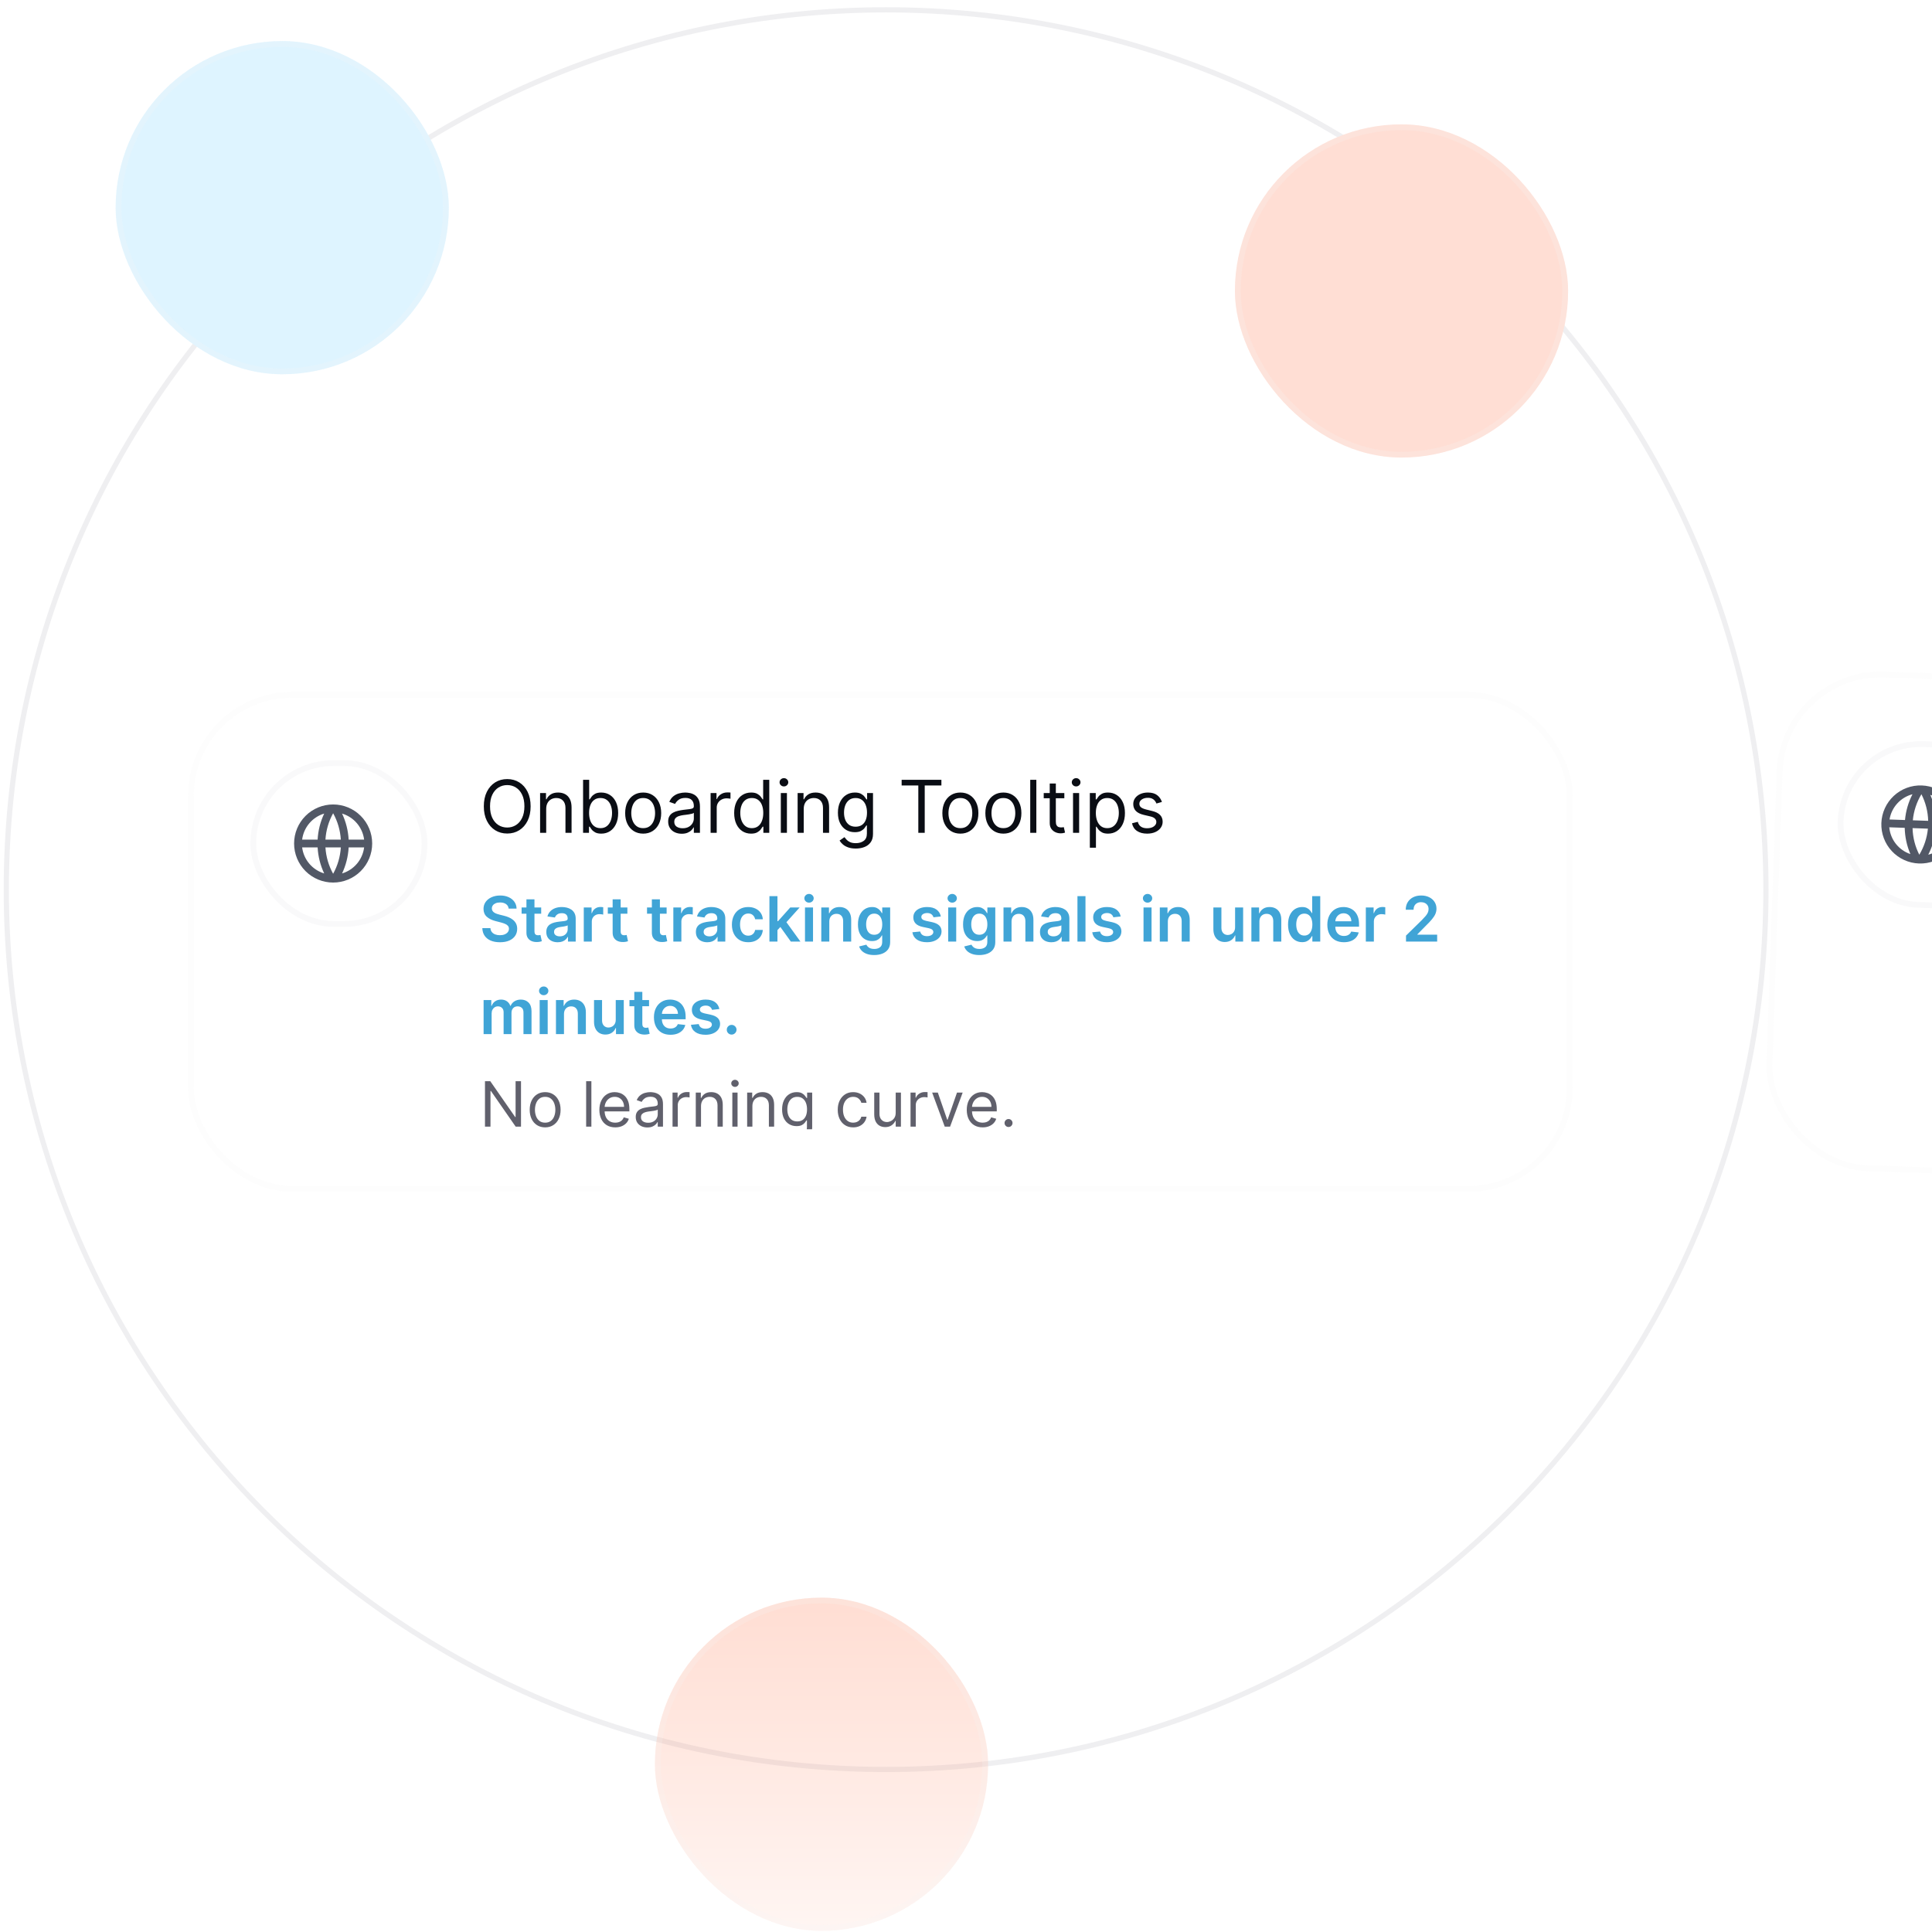 <svg width="334" height="334" viewBox="0 0 334 334" fill="none" xmlns="http://www.w3.org/2000/svg">
<g clip-path="url(#clip0_8123_1467)">
<g clip-path="url(#clip1_8123_1467)">
<path d="M1.09 153.8C1.09 69.798 69.188 1.7 153.19 1.7C237.192 1.7 305.29 69.798 305.29 153.8C305.29 237.802 237.192 305.9 153.19 305.9C69.188 305.9 1.09 237.802 1.09 153.8Z" stroke="#EFEFF1" stroke-width="0.9" stroke-miterlimit="10"/>
</g>
</g>
<g clip-path="url(#clip2_8123_1467)">
<rect x="213.491" y="21.5" width="57.6" height="57.6" rx="28.8" fill="#FFDED4"/>
<rect x="213.991" y="22" width="56.6" height="56.6" rx="28.3" stroke="#F5F5F5" stroke-opacity="0.2"/>
</g>
<g clip-path="url(#clip3_8123_1467)">
<rect x="113.219" y="276.2" width="57.6" height="57.6" rx="28.8" fill="url(#paint0_linear_8123_1467)" fill-opacity="0.2"/>
<rect x="113.719" y="276.7" width="56.6" height="56.6" rx="28.3" stroke="#F5F5F5" stroke-opacity="0.2"/>
</g>
<g clip-path="url(#clip4_8123_1467)">
<rect x="19.991" y="7.1" width="57.6" height="57.6" rx="28.8" fill="#DEF4FF"/>
<rect x="20.491" y="7.6" width="56.6" height="56.6" rx="28.3" stroke="#F5F5F5" stroke-opacity="0.2"/>
</g>
<g filter="url(#filter0_dddf_8123_1467)">
<rect x="307.78" y="106.45" width="239.396" height="86.402" rx="18" transform="rotate(2 307.78 106.45)" fill="white" shape-rendering="crispEdges"/>
<rect x="308.262" y="106.967" width="238.396" height="85.402" rx="17.5" transform="rotate(2 308.262 106.967)" stroke="#F5F5F5" stroke-opacity="0.2"/>
<g filter="url(#filter1_d_8123_1467)">
<rect x="318.2" y="117.62" width="30.599" height="28.798" rx="14.399" transform="rotate(2 318.2 117.62)" fill="white" shape-rendering="crispEdges"/>
<path d="M331.752 139.255C329.964 139.193 328.274 138.422 327.054 137.113C325.833 135.804 325.183 134.063 325.245 132.274C325.308 130.484 326.078 128.793 327.387 127.572C328.695 126.351 330.435 125.7 332.223 125.763C334.012 125.825 335.702 126.596 336.922 127.905C338.142 129.215 338.793 130.955 338.73 132.745C338.668 134.534 337.898 136.225 336.589 137.446C335.28 138.667 333.541 139.318 331.752 139.255ZM330.264 137.627C329.648 136.192 329.315 134.652 329.285 133.09L326.613 132.997C326.708 134.04 327.103 135.032 327.751 135.854C328.399 136.676 329.272 137.292 330.264 137.627ZM330.637 133.137C330.681 134.787 331.097 136.348 331.805 137.739C332.631 136.366 333.139 134.825 333.292 133.23L330.637 133.137ZM337.316 133.371L334.643 133.277C334.505 134.833 334.066 136.347 333.351 137.735C334.363 137.47 335.277 136.916 335.981 136.142C336.685 135.367 337.149 134.404 337.316 133.371ZM326.66 131.648L329.332 131.741C329.471 130.185 329.91 128.671 330.625 127.283C329.613 127.548 328.699 128.102 327.995 128.877C327.291 129.651 326.827 130.614 326.66 131.648ZM330.684 131.788L333.339 131.881C333.298 130.279 332.898 128.707 332.171 127.279C331.345 128.652 330.837 130.193 330.684 131.788ZM333.712 127.391C334.328 128.826 334.66 130.367 334.69 131.928L337.363 132.021C337.268 130.979 336.873 129.986 336.224 129.164C335.576 128.342 334.704 127.726 333.712 127.391Z" fill="#525866"/>
<rect x="318.682" y="118.137" width="29.599" height="27.798" rx="13.899" transform="rotate(2 318.682 118.137)" stroke="#E2E4E9" stroke-opacity="0.2"/>
</g>
</g>
<g filter="url(#filter2_ddd_8123_1467)">
<rect x="32.491" y="110.6" width="239.4" height="86.4" rx="18" fill="white" shape-rendering="crispEdges"/>
<g clip-path="url(#clip5_8123_1467)">
<path d="M91.732 130.368C91.732 131.335 91.558 132.17 91.209 132.874C90.86 133.578 90.381 134.121 89.772 134.503C89.164 134.884 88.469 135.075 87.687 135.075C86.906 135.075 86.211 134.884 85.602 134.503C84.994 134.121 84.515 133.578 84.166 132.874C83.817 132.17 83.642 131.335 83.642 130.368C83.642 129.402 83.817 128.566 84.166 127.862C84.515 127.158 84.994 126.616 85.602 126.234C86.211 125.852 86.906 125.661 87.687 125.661C88.469 125.661 89.164 125.852 89.772 126.234C90.381 126.616 90.86 127.158 91.209 127.862C91.558 128.566 91.732 129.402 91.732 130.368ZM90.658 130.368C90.658 129.575 90.525 128.905 90.26 128.359C89.998 127.813 89.641 127.4 89.191 127.12C88.743 126.839 88.242 126.699 87.687 126.699C87.132 126.699 86.63 126.839 86.179 127.12C85.732 127.4 85.375 127.813 85.11 128.359C84.847 128.905 84.716 129.575 84.716 130.368C84.716 131.162 84.847 131.831 85.11 132.377C85.375 132.923 85.732 133.336 86.179 133.617C86.63 133.897 87.132 134.037 87.687 134.037C88.242 134.037 88.743 133.897 89.191 133.617C89.641 133.336 89.998 132.923 90.26 132.377C90.525 131.831 90.658 131.162 90.658 130.368ZM94.427 130.816V134.95H93.371V128.077H94.391V129.151H94.48C94.641 128.802 94.886 128.522 95.214 128.31C95.542 128.095 95.966 127.988 96.485 127.988C96.95 127.988 97.358 128.083 97.707 128.274C98.055 128.462 98.327 128.748 98.521 129.133C98.715 129.515 98.812 129.998 98.812 130.583V134.95H97.756V130.654C97.756 130.115 97.615 129.694 97.335 129.393C97.055 129.088 96.67 128.936 96.181 128.936C95.844 128.936 95.542 129.009 95.277 129.156C95.014 129.302 94.807 129.515 94.655 129.795C94.503 130.076 94.427 130.416 94.427 130.816ZM100.8 134.95V125.786H101.856V129.169H101.946C102.023 129.05 102.131 128.898 102.268 128.713C102.408 128.525 102.608 128.358 102.868 128.211C103.13 128.062 103.485 127.988 103.933 127.988C104.511 127.988 105.021 128.132 105.463 128.422C105.904 128.711 106.249 129.121 106.496 129.652C106.744 130.183 106.868 130.81 106.868 131.531C106.868 132.259 106.744 132.89 106.496 133.424C106.249 133.955 105.906 134.367 105.467 134.659C105.029 134.948 104.523 135.093 103.95 135.093C103.509 135.093 103.155 135.02 102.89 134.874C102.625 134.725 102.42 134.556 102.277 134.368C102.134 134.177 102.023 134.019 101.946 133.894H101.821V134.95H100.8ZM101.839 131.514C101.839 132.033 101.915 132.491 102.067 132.887C102.219 133.281 102.441 133.59 102.733 133.813C103.026 134.034 103.384 134.145 103.807 134.145C104.249 134.145 104.617 134.028 104.912 133.796C105.211 133.56 105.434 133.244 105.584 132.847C105.736 132.447 105.812 132.003 105.812 131.514C105.812 131.03 105.737 130.595 105.588 130.207C105.442 129.816 105.22 129.508 104.921 129.281C104.626 129.051 104.255 128.936 103.807 128.936C103.378 128.936 103.017 129.045 102.724 129.263C102.432 129.478 102.211 129.779 102.062 130.167C101.913 130.552 101.839 131.001 101.839 131.514ZM111.191 135.093C110.571 135.093 110.026 134.945 109.558 134.65C109.093 134.355 108.729 133.942 108.466 133.411C108.207 132.88 108.077 132.259 108.077 131.549C108.077 130.833 108.207 130.209 108.466 129.675C108.729 129.141 109.093 128.726 109.558 128.431C110.026 128.135 110.571 127.988 111.191 127.988C111.812 127.988 112.354 128.135 112.82 128.431C113.288 128.726 113.652 129.141 113.912 129.675C114.174 130.209 114.305 130.833 114.305 131.549C114.305 132.259 114.174 132.88 113.912 133.411C113.652 133.942 113.288 134.355 112.82 134.65C112.354 134.945 111.812 135.093 111.191 135.093ZM111.191 134.145C111.662 134.145 112.05 134.024 112.354 133.782C112.659 133.541 112.884 133.223 113.03 132.829C113.176 132.435 113.249 132.009 113.249 131.549C113.249 131.09 113.176 130.662 113.03 130.265C112.884 129.868 112.659 129.548 112.354 129.303C112.05 129.059 111.662 128.936 111.191 128.936C110.72 128.936 110.332 129.059 110.028 129.303C109.723 129.548 109.498 129.868 109.352 130.265C109.206 130.662 109.133 131.09 109.133 131.549C109.133 132.009 109.206 132.435 109.352 132.829C109.498 133.223 109.723 133.541 110.028 133.782C110.332 134.024 110.72 134.145 111.191 134.145ZM117.856 135.111C117.42 135.111 117.025 135.029 116.67 134.865C116.315 134.698 116.033 134.458 115.824 134.145C115.615 133.828 115.511 133.447 115.511 132.999C115.511 132.605 115.589 132.286 115.744 132.042C115.899 131.794 116.106 131.6 116.366 131.46C116.625 131.32 116.912 131.215 117.225 131.147C117.541 131.075 117.859 131.018 118.178 130.977C118.595 130.923 118.934 130.883 119.194 130.856C119.456 130.826 119.647 130.777 119.766 130.708C119.889 130.64 119.95 130.52 119.95 130.35V130.314C119.95 129.873 119.829 129.53 119.587 129.285C119.349 129.041 118.986 128.918 118.5 128.918C117.996 128.918 117.601 129.029 117.314 129.25C117.028 129.47 116.827 129.706 116.71 129.956L115.708 129.599C115.887 129.181 116.126 128.856 116.424 128.623C116.725 128.387 117.053 128.223 117.408 128.131C117.766 128.035 118.118 127.988 118.464 127.988C118.685 127.988 118.938 128.015 119.225 128.068C119.514 128.119 119.793 128.225 120.062 128.386C120.333 128.547 120.558 128.79 120.737 129.115C120.916 129.44 121.006 129.876 121.006 130.422V134.95H119.95V134.019H119.896C119.824 134.168 119.705 134.328 119.538 134.498C119.371 134.668 119.149 134.813 118.871 134.932C118.594 135.051 118.255 135.111 117.856 135.111ZM118.017 134.162C118.434 134.162 118.786 134.08 119.073 133.916C119.362 133.752 119.58 133.541 119.726 133.281C119.875 133.021 119.95 132.749 119.95 132.462V131.496C119.905 131.549 119.807 131.599 119.654 131.643C119.505 131.685 119.332 131.722 119.135 131.755C118.941 131.785 118.752 131.812 118.567 131.836C118.385 131.857 118.237 131.875 118.124 131.889C117.85 131.925 117.593 131.983 117.355 132.064C117.119 132.141 116.928 132.259 116.782 132.417C116.639 132.573 116.567 132.784 116.567 133.053C116.567 133.42 116.703 133.697 116.974 133.885C117.249 134.07 117.596 134.162 118.017 134.162ZM122.849 134.95V128.077H123.869V129.115H123.941C124.066 128.775 124.293 128.499 124.621 128.288C124.949 128.076 125.319 127.97 125.731 127.97C125.808 127.97 125.905 127.971 126.021 127.974C126.138 127.977 126.226 127.982 126.285 127.988V129.062C126.25 129.053 126.168 129.039 126.039 129.021C125.914 129 125.781 128.99 125.641 128.99C125.307 128.99 125.009 129.06 124.746 129.2C124.487 129.338 124.281 129.528 124.129 129.773C123.98 130.015 123.905 130.291 123.905 130.601V134.95H122.849ZM129.839 135.093C129.266 135.093 128.761 134.948 128.322 134.659C127.884 134.367 127.541 133.955 127.293 133.424C127.046 132.89 126.922 132.259 126.922 131.531C126.922 130.81 127.046 130.183 127.293 129.652C127.541 129.121 127.885 128.711 128.327 128.422C128.768 128.132 129.278 127.988 129.857 127.988C130.304 127.988 130.658 128.062 130.917 128.211C131.18 128.358 131.38 128.525 131.517 128.713C131.657 128.898 131.766 129.05 131.844 129.169H131.933V125.786H132.989V134.95H131.969V133.894H131.844C131.766 134.019 131.656 134.177 131.513 134.368C131.369 134.556 131.165 134.725 130.9 134.874C130.634 135.02 130.281 135.093 129.839 135.093ZM129.982 134.145C130.406 134.145 130.764 134.034 131.056 133.813C131.348 133.59 131.571 133.281 131.723 132.887C131.875 132.491 131.951 132.033 131.951 131.514C131.951 131.001 131.876 130.552 131.727 130.167C131.578 129.779 131.357 129.478 131.065 129.263C130.773 129.045 130.412 128.936 129.982 128.936C129.535 128.936 129.162 129.051 128.864 129.281C128.568 129.508 128.346 129.816 128.197 130.207C128.051 130.595 127.978 131.03 127.978 131.514C127.978 132.003 128.052 132.447 128.201 132.847C128.354 133.244 128.577 133.56 128.873 133.796C129.171 134.028 129.541 134.145 129.982 134.145ZM134.986 134.95V128.077H136.042V134.95H134.986ZM135.523 126.932C135.317 126.932 135.139 126.862 134.99 126.721C134.844 126.581 134.771 126.413 134.771 126.216C134.771 126.019 134.844 125.85 134.99 125.71C135.139 125.57 135.317 125.5 135.523 125.5C135.728 125.5 135.904 125.57 136.051 125.71C136.2 125.85 136.274 126.019 136.274 126.216C136.274 126.413 136.2 126.581 136.051 126.721C135.904 126.862 135.728 126.932 135.523 126.932ZM138.948 130.816V134.95H137.892V128.077H138.912V129.151H139.001C139.162 128.802 139.407 128.522 139.735 128.31C140.063 128.095 140.487 127.988 141.006 127.988C141.471 127.988 141.878 128.083 142.227 128.274C142.576 128.462 142.848 128.748 143.042 129.133C143.236 129.515 143.333 129.998 143.333 130.583V134.95H142.277V130.654C142.277 130.115 142.136 129.694 141.856 129.393C141.576 129.088 141.191 128.936 140.702 128.936C140.365 128.936 140.063 129.009 139.798 129.156C139.535 129.302 139.328 129.515 139.176 129.795C139.024 130.076 138.948 130.416 138.948 130.816ZM147.952 137.67C147.442 137.67 147.004 137.605 146.637 137.474C146.27 137.345 145.964 137.175 145.72 136.963C145.478 136.755 145.286 136.531 145.142 136.292L145.984 135.702C146.079 135.827 146.2 135.97 146.346 136.131C146.492 136.295 146.692 136.437 146.946 136.556C147.202 136.679 147.538 136.74 147.952 136.74C148.507 136.74 148.965 136.605 149.326 136.337C149.687 136.069 149.867 135.648 149.867 135.075V133.679H149.778C149.7 133.804 149.59 133.96 149.447 134.145C149.307 134.327 149.104 134.489 148.838 134.632C148.576 134.772 148.221 134.843 147.773 134.843C147.219 134.843 146.72 134.711 146.279 134.449C145.84 134.186 145.493 133.804 145.236 133.303C144.983 132.802 144.856 132.194 144.856 131.478C144.856 130.774 144.98 130.161 145.227 129.639C145.475 129.114 145.82 128.708 146.261 128.422C146.703 128.132 147.213 127.988 147.791 127.988C148.239 127.988 148.594 128.062 148.856 128.211C149.122 128.358 149.325 128.525 149.465 128.713C149.608 128.898 149.718 129.05 149.796 129.169H149.903V128.077H150.923V135.147C150.923 135.737 150.789 136.218 150.521 136.588C150.255 136.96 149.897 137.233 149.447 137.406C148.999 137.582 148.501 137.67 147.952 137.67ZM147.917 133.894C148.34 133.894 148.698 133.797 148.99 133.603C149.283 133.409 149.505 133.13 149.657 132.766C149.809 132.403 149.885 131.967 149.885 131.46C149.885 130.965 149.811 130.528 149.662 130.149C149.512 129.77 149.292 129.473 148.999 129.258C148.707 129.044 148.346 128.936 147.917 128.936C147.469 128.936 147.096 129.05 146.798 129.276C146.503 129.503 146.28 129.807 146.131 130.189C145.985 130.571 145.912 130.995 145.912 131.46C145.912 131.937 145.987 132.359 146.136 132.726C146.288 133.09 146.512 133.376 146.807 133.585C147.105 133.791 147.475 133.894 147.917 133.894ZM155.874 126.771V125.786H162.747V126.771H159.865V134.95H158.756V126.771H155.874ZM166.028 135.093C165.407 135.093 164.863 134.945 164.395 134.65C163.929 134.355 163.565 133.942 163.303 133.411C163.043 132.88 162.913 132.259 162.913 131.549C162.913 130.833 163.043 130.209 163.303 129.675C163.565 129.141 163.929 128.726 164.395 128.431C164.863 128.135 165.407 127.988 166.028 127.988C166.648 127.988 167.191 128.135 167.656 128.431C168.125 128.726 168.489 129.141 168.748 129.675C169.011 130.209 169.142 130.833 169.142 131.549C169.142 132.259 169.011 132.88 168.748 133.411C168.489 133.942 168.125 134.355 167.656 134.65C167.191 134.945 166.648 135.093 166.028 135.093ZM166.028 134.145C166.499 134.145 166.887 134.024 167.191 133.782C167.495 133.541 167.72 133.223 167.867 132.829C168.013 132.435 168.086 132.009 168.086 131.549C168.086 131.09 168.013 130.662 167.867 130.265C167.72 129.868 167.495 129.548 167.191 129.303C166.887 129.059 166.499 128.936 166.028 128.936C165.556 128.936 165.169 129.059 164.864 129.303C164.56 129.548 164.335 129.868 164.189 130.265C164.043 130.662 163.969 131.09 163.969 131.549C163.969 132.009 164.043 132.435 164.189 132.829C164.335 133.223 164.56 133.541 164.864 133.782C165.169 134.024 165.556 134.145 166.028 134.145ZM173.462 135.093C172.841 135.093 172.297 134.945 171.829 134.65C171.363 134.355 170.999 133.942 170.737 133.411C170.477 132.88 170.348 132.259 170.348 131.549C170.348 130.833 170.477 130.209 170.737 129.675C170.999 129.141 171.363 128.726 171.829 128.431C172.297 128.135 172.841 127.988 173.462 127.988C174.082 127.988 174.625 128.135 175.091 128.431C175.559 128.726 175.923 129.141 176.182 129.675C176.445 130.209 176.576 130.833 176.576 131.549C176.576 132.259 176.445 132.88 176.182 133.411C175.923 133.942 175.559 134.355 175.091 134.65C174.625 134.945 174.082 135.093 173.462 135.093ZM173.462 134.145C173.933 134.145 174.321 134.024 174.625 133.782C174.929 133.541 175.155 133.223 175.301 132.829C175.447 132.435 175.52 132.009 175.52 131.549C175.52 131.09 175.447 130.662 175.301 130.265C175.155 129.868 174.929 129.548 174.625 129.303C174.321 129.059 173.933 128.936 173.462 128.936C172.991 128.936 172.603 129.059 172.298 129.303C171.994 129.548 171.769 129.868 171.623 130.265C171.477 130.662 171.404 131.09 171.404 131.549C171.404 132.009 171.477 132.435 171.623 132.829C171.769 133.223 171.994 133.541 172.298 133.782C172.603 134.024 172.991 134.145 173.462 134.145ZM179.16 125.786V134.95H178.104V125.786H179.16ZM183.999 128.077V128.972H180.437V128.077H183.999ZM181.475 126.431H182.531V132.981C182.531 133.279 182.575 133.503 182.661 133.652C182.751 133.799 182.864 133.897 183.001 133.948C183.141 133.995 183.289 134.019 183.444 134.019C183.56 134.019 183.656 134.013 183.73 134.001C183.805 133.986 183.865 133.975 183.909 133.966L184.124 134.914C184.053 134.941 183.953 134.968 183.824 134.995C183.696 135.025 183.534 135.039 183.337 135.039C183.038 135.039 182.746 134.975 182.46 134.847C182.176 134.719 181.941 134.523 181.753 134.261C181.568 133.998 181.475 133.667 181.475 133.268V126.431ZM185.503 134.95V128.077H186.559V134.95H185.503ZM186.04 126.932C185.834 126.932 185.657 126.862 185.508 126.721C185.362 126.581 185.289 126.413 185.289 126.216C185.289 126.019 185.362 125.85 185.508 125.71C185.657 125.57 185.834 125.5 186.04 125.5C186.246 125.5 186.422 125.57 186.568 125.71C186.717 125.85 186.792 126.019 186.792 126.216C186.792 126.413 186.717 126.581 186.568 126.721C186.422 126.862 186.246 126.932 186.04 126.932ZM188.409 137.527V128.077H189.43V129.169H189.555C189.632 129.05 189.74 128.898 189.877 128.713C190.017 128.525 190.217 128.358 190.477 128.211C190.739 128.062 191.094 127.988 191.541 127.988C192.12 127.988 192.63 128.132 193.072 128.422C193.513 128.711 193.858 129.121 194.105 129.652C194.353 130.183 194.477 130.81 194.477 131.531C194.477 132.259 194.353 132.89 194.105 133.424C193.858 133.955 193.515 134.367 193.076 134.659C192.638 134.948 192.132 135.093 191.559 135.093C191.118 135.093 190.764 135.02 190.499 134.874C190.233 134.725 190.029 134.556 189.886 134.368C189.743 134.177 189.632 134.019 189.555 133.894H189.465V137.527H188.409ZM189.447 131.514C189.447 132.033 189.524 132.491 189.676 132.887C189.828 133.281 190.05 133.59 190.342 133.813C190.635 134.034 190.993 134.145 191.416 134.145C191.858 134.145 192.226 134.028 192.521 133.796C192.82 133.56 193.043 133.244 193.193 132.847C193.345 132.447 193.421 132.003 193.421 131.514C193.421 131.03 193.346 130.595 193.197 130.207C193.051 129.816 192.829 129.508 192.53 129.281C192.235 129.051 191.864 128.936 191.416 128.936C190.987 128.936 190.626 129.045 190.333 129.263C190.041 129.478 189.82 129.779 189.671 130.167C189.522 130.552 189.447 131.001 189.447 131.514ZM200.872 129.616L199.923 129.885C199.863 129.727 199.775 129.573 199.659 129.424C199.546 129.272 199.391 129.147 199.194 129.048C198.997 128.95 198.745 128.901 198.438 128.901C198.017 128.901 197.667 128.997 197.386 129.191C197.109 129.382 196.97 129.625 196.97 129.921C196.97 130.183 197.065 130.391 197.256 130.543C197.447 130.695 197.746 130.822 198.151 130.923L199.171 131.174C199.786 131.323 200.244 131.551 200.545 131.858C200.846 132.162 200.997 132.555 200.997 133.035C200.997 133.429 200.884 133.781 200.657 134.091C200.433 134.401 200.12 134.646 199.717 134.825C199.315 135.004 198.846 135.093 198.312 135.093C197.611 135.093 197.031 134.941 196.572 134.637C196.112 134.332 195.822 133.888 195.699 133.303L196.702 133.053C196.797 133.423 196.977 133.7 197.243 133.885C197.511 134.07 197.862 134.162 198.294 134.162C198.787 134.162 199.177 134.058 199.467 133.849C199.759 133.637 199.905 133.384 199.905 133.089C199.905 132.85 199.822 132.65 199.655 132.489C199.488 132.325 199.231 132.203 198.885 132.122L197.74 131.854C197.11 131.704 196.648 131.473 196.353 131.16C196.06 130.844 195.914 130.449 195.914 129.974C195.914 129.587 196.023 129.244 196.241 128.945C196.461 128.647 196.761 128.413 197.14 128.243C197.522 128.073 197.954 127.988 198.438 127.988C199.118 127.988 199.652 128.137 200.039 128.435C200.43 128.733 200.708 129.127 200.872 129.616Z" fill="#0A0D14"/>
<path d="M87.934 148.055C87.898 147.72 87.747 147.459 87.481 147.272C87.218 147.086 86.875 146.992 86.454 146.992C86.157 146.992 85.903 147.037 85.69 147.127C85.478 147.216 85.316 147.337 85.203 147.491C85.091 147.644 85.033 147.819 85.031 148.016C85.031 148.18 85.068 148.322 85.142 148.442C85.219 148.562 85.322 148.664 85.453 148.749C85.583 148.831 85.727 148.9 85.886 148.956C86.044 149.012 86.204 149.06 86.365 149.098L87.102 149.282C87.398 149.351 87.683 149.444 87.957 149.562C88.233 149.68 88.48 149.828 88.697 150.007C88.917 150.186 89.091 150.402 89.219 150.655C89.347 150.908 89.41 151.205 89.41 151.545C89.41 152.005 89.293 152.41 89.058 152.761C88.822 153.108 88.482 153.381 88.037 153.577C87.595 153.772 87.059 153.869 86.43 153.869C85.82 153.869 85.289 153.774 84.839 153.585C84.391 153.396 84.041 153.12 83.788 152.757C83.537 152.394 83.402 151.951 83.382 151.43H84.781C84.802 151.703 84.886 151.931 85.034 152.112C85.183 152.294 85.376 152.429 85.614 152.519C85.854 152.608 86.122 152.653 86.419 152.653C86.728 152.653 86.999 152.607 87.232 152.515C87.467 152.42 87.651 152.29 87.784 152.124C87.917 151.955 87.985 151.758 87.988 151.533C87.985 151.329 87.925 151.16 87.807 151.027C87.69 150.891 87.525 150.779 87.313 150.689C87.103 150.597 86.858 150.516 86.576 150.444L85.683 150.214C85.036 150.048 84.524 149.796 84.149 149.458C83.775 149.118 83.589 148.667 83.589 148.105C83.589 147.642 83.714 147.237 83.965 146.889C84.218 146.541 84.561 146.271 84.996 146.08C85.431 145.885 85.923 145.788 86.473 145.788C87.03 145.788 87.519 145.885 87.938 146.08C88.36 146.271 88.691 146.538 88.931 146.881C89.171 147.221 89.296 147.612 89.303 148.055H87.934ZM93.559 147.859V148.933H90.173V147.859H93.559ZM91.009 146.448H92.397V151.978C92.397 152.165 92.425 152.308 92.482 152.408C92.54 152.505 92.617 152.571 92.712 152.607C92.806 152.643 92.911 152.661 93.026 152.661C93.113 152.661 93.192 152.654 93.264 152.642C93.338 152.629 93.394 152.617 93.433 152.607L93.667 153.692C93.593 153.718 93.486 153.746 93.348 153.777C93.213 153.808 93.047 153.825 92.85 153.831C92.502 153.841 92.189 153.788 91.91 153.673C91.631 153.556 91.41 153.374 91.247 153.129C91.085 152.883 91.006 152.576 91.009 152.208V146.448ZM96.416 153.869C96.042 153.869 95.706 153.802 95.407 153.669C95.11 153.534 94.875 153.335 94.701 153.071C94.53 152.808 94.444 152.483 94.444 152.097C94.444 151.765 94.506 151.49 94.628 151.272C94.751 151.055 94.918 150.881 95.131 150.751C95.343 150.62 95.582 150.522 95.848 150.456C96.116 150.387 96.394 150.337 96.68 150.306C97.025 150.27 97.305 150.238 97.52 150.21C97.735 150.179 97.891 150.133 97.988 150.072C98.088 150.008 98.138 149.91 98.138 149.777V149.754C98.138 149.465 98.052 149.241 97.881 149.083C97.709 148.924 97.463 148.845 97.14 148.845C96.8 148.845 96.531 148.919 96.331 149.067C96.134 149.215 96.001 149.391 95.932 149.593L94.636 149.409C94.738 149.051 94.907 148.751 95.142 148.511C95.377 148.268 95.665 148.087 96.005 147.966C96.345 147.844 96.721 147.782 97.133 147.782C97.416 147.782 97.699 147.816 97.98 147.882C98.262 147.949 98.519 148.059 98.751 148.212C98.984 148.363 99.171 148.569 99.311 148.829C99.454 149.09 99.526 149.416 99.526 149.807V153.75H98.191V152.941H98.145C98.061 153.104 97.942 153.258 97.789 153.401C97.638 153.542 97.447 153.655 97.217 153.742C96.99 153.827 96.722 153.869 96.416 153.869ZM96.776 152.849C97.055 152.849 97.296 152.794 97.501 152.684C97.706 152.571 97.863 152.423 97.973 152.239C98.085 152.055 98.141 151.854 98.141 151.637V150.943C98.098 150.978 98.024 151.012 97.919 151.042C97.817 151.073 97.702 151.1 97.574 151.123C97.446 151.146 97.319 151.166 97.194 151.184C97.069 151.202 96.96 151.217 96.868 151.23C96.661 151.258 96.476 151.304 96.312 151.368C96.148 151.432 96.019 151.522 95.925 151.637C95.83 151.749 95.783 151.895 95.783 152.074C95.783 152.33 95.876 152.523 96.063 152.653C96.249 152.784 96.487 152.849 96.776 152.849ZM100.922 153.75V147.859H102.268V148.841H102.329C102.437 148.501 102.621 148.239 102.882 148.055C103.145 147.868 103.446 147.775 103.783 147.775C103.86 147.775 103.945 147.779 104.04 147.786C104.137 147.791 104.218 147.8 104.282 147.813V149.09C104.223 149.07 104.129 149.052 104.002 149.037C103.876 149.019 103.755 149.01 103.637 149.01C103.384 149.01 103.157 149.065 102.955 149.175C102.755 149.282 102.598 149.432 102.483 149.623C102.368 149.815 102.31 150.036 102.31 150.287V153.75H100.922ZM108.462 147.859V148.933H105.075V147.859H108.462ZM105.912 146.448H107.3V151.978C107.3 152.165 107.328 152.308 107.384 152.408C107.443 152.505 107.52 152.571 107.614 152.607C107.709 152.643 107.814 152.661 107.929 152.661C108.016 152.661 108.095 152.654 108.167 152.642C108.241 152.629 108.297 152.617 108.335 152.607L108.569 153.692C108.495 153.718 108.389 153.746 108.251 153.777C108.116 153.808 107.949 153.825 107.752 153.831C107.405 153.841 107.092 153.788 106.813 153.673C106.534 153.556 106.313 153.374 106.149 153.129C105.988 152.883 105.909 152.576 105.912 152.208V146.448ZM115.244 147.859V148.933H111.857V147.859H115.244ZM112.693 146.448H114.082V151.978C114.082 152.165 114.11 152.308 114.166 152.408C114.225 152.505 114.301 152.571 114.396 152.607C114.491 152.643 114.595 152.661 114.711 152.661C114.797 152.661 114.877 152.654 114.948 152.642C115.022 152.629 115.079 152.617 115.117 152.607L115.351 153.692C115.277 153.718 115.171 153.746 115.033 153.777C114.897 153.808 114.731 153.825 114.534 153.831C114.186 153.841 113.873 153.788 113.594 153.673C113.316 153.556 113.095 153.374 112.931 153.129C112.77 152.883 112.691 152.576 112.693 152.208V146.448ZM116.405 153.75V147.859H117.751V148.841H117.812C117.92 148.501 118.104 148.239 118.365 148.055C118.628 147.868 118.928 147.775 119.266 147.775C119.343 147.775 119.428 147.779 119.523 147.786C119.62 147.791 119.7 147.8 119.764 147.813V149.09C119.706 149.07 119.612 149.052 119.484 149.037C119.359 149.019 119.238 149.01 119.12 149.01C118.867 149.01 118.639 149.065 118.437 149.175C118.238 149.282 118.081 149.432 117.966 149.623C117.851 149.815 117.793 150.036 117.793 150.287V153.75H116.405ZM122.276 153.869C121.903 153.869 121.567 153.802 121.268 153.669C120.971 153.534 120.736 153.335 120.562 153.071C120.391 152.808 120.305 152.483 120.305 152.097C120.305 151.765 120.367 151.49 120.489 151.272C120.612 151.055 120.779 150.881 120.992 150.751C121.204 150.62 121.443 150.522 121.709 150.456C121.977 150.387 122.255 150.337 122.541 150.306C122.886 150.27 123.166 150.238 123.381 150.21C123.596 150.179 123.752 150.133 123.849 150.072C123.949 150.008 123.999 149.91 123.999 149.777V149.754C123.999 149.465 123.913 149.241 123.742 149.083C123.57 148.924 123.324 148.845 123.001 148.845C122.661 148.845 122.392 148.919 122.192 149.067C121.995 149.215 121.862 149.391 121.793 149.593L120.497 149.409C120.599 149.051 120.768 148.751 121.003 148.511C121.238 148.268 121.526 148.087 121.866 147.966C122.206 147.844 122.582 147.782 122.994 147.782C123.277 147.782 123.56 147.816 123.841 147.882C124.123 147.949 124.379 148.059 124.612 148.212C124.845 148.363 125.031 148.569 125.172 148.829C125.315 149.09 125.387 149.416 125.387 149.807V153.75H124.052V152.941H124.006C123.922 153.104 123.803 153.258 123.65 153.401C123.499 153.542 123.308 153.655 123.078 153.742C122.85 153.827 122.583 153.869 122.276 153.869ZM122.637 152.849C122.916 152.849 123.157 152.794 123.362 152.684C123.566 152.571 123.724 152.423 123.834 152.239C123.946 152.055 124.002 151.854 124.002 151.637V150.943C123.959 150.978 123.885 151.012 123.78 151.042C123.678 151.073 123.563 151.1 123.435 151.123C123.307 151.146 123.18 151.166 123.055 151.184C122.93 151.202 122.821 151.217 122.729 151.23C122.522 151.258 122.337 151.304 122.173 151.368C122.009 151.432 121.88 151.522 121.786 151.637C121.691 151.749 121.644 151.895 121.644 152.074C121.644 152.33 121.737 152.523 121.924 152.653C122.11 152.784 122.348 152.849 122.637 152.849ZM129.352 153.865C128.764 153.865 128.259 153.736 127.838 153.478C127.418 153.219 127.095 152.863 126.867 152.408C126.642 151.95 126.53 151.423 126.53 150.828C126.53 150.229 126.645 149.701 126.875 149.244C127.105 148.783 127.43 148.425 127.849 148.17C128.271 147.912 128.77 147.782 129.345 147.782C129.823 147.782 130.246 147.871 130.614 148.047C130.985 148.221 131.28 148.468 131.5 148.787C131.72 149.104 131.845 149.475 131.876 149.899H130.549C130.495 149.616 130.368 149.379 130.166 149.19C129.966 148.998 129.699 148.902 129.364 148.902C129.08 148.902 128.831 148.979 128.616 149.132C128.401 149.283 128.234 149.501 128.114 149.784C127.996 150.068 127.937 150.408 127.937 150.805C127.937 151.206 127.996 151.551 128.114 151.84C128.231 152.126 128.396 152.348 128.608 152.504C128.823 152.657 129.075 152.734 129.364 152.734C129.569 152.734 129.751 152.695 129.912 152.619C130.076 152.539 130.213 152.426 130.323 152.277C130.433 152.129 130.508 151.949 130.549 151.737H131.876C131.843 152.153 131.72 152.523 131.508 152.845C131.296 153.164 131.007 153.415 130.641 153.597C130.275 153.776 129.846 153.865 129.352 153.865ZM134.282 151.901L134.278 150.225H134.5L136.617 147.859H138.24L135.636 150.759H135.348L134.282 151.901ZM133.016 153.75V145.895H134.404V153.75H133.016ZM136.713 153.75L134.796 151.069L135.731 150.091L138.374 153.75H136.713ZM139.165 153.75V147.859H140.553V153.75H139.165ZM139.863 147.023C139.643 147.023 139.454 146.95 139.295 146.804C139.137 146.656 139.058 146.478 139.058 146.271C139.058 146.062 139.137 145.884 139.295 145.738C139.454 145.59 139.643 145.516 139.863 145.516C140.085 145.516 140.275 145.59 140.431 145.738C140.589 145.884 140.668 146.062 140.668 146.271C140.668 146.478 140.589 146.656 140.431 146.804C140.275 146.95 140.085 147.023 139.863 147.023ZM143.369 150.298V153.75H141.981V147.859H143.308V148.86H143.377C143.512 148.53 143.729 148.268 144.025 148.074C144.324 147.88 144.694 147.782 145.133 147.782C145.54 147.782 145.894 147.869 146.196 148.043C146.5 148.217 146.735 148.469 146.902 148.799C147.07 149.129 147.153 149.529 147.151 149.999V153.75H145.762V150.214C145.762 149.82 145.66 149.512 145.456 149.29C145.254 149.067 144.974 148.956 144.616 148.956C144.373 148.956 144.157 149.01 143.968 149.117C143.781 149.222 143.634 149.374 143.527 149.573C143.422 149.773 143.369 150.014 143.369 150.298ZM151.124 156.082C150.626 156.082 150.197 156.014 149.839 155.879C149.481 155.746 149.194 155.567 148.976 155.342C148.759 155.117 148.608 154.867 148.524 154.594L149.774 154.291C149.83 154.406 149.912 154.52 150.02 154.632C150.127 154.747 150.271 154.842 150.453 154.916C150.637 154.993 150.868 155.031 151.147 155.031C151.541 155.031 151.867 154.935 152.125 154.743C152.383 154.554 152.512 154.242 152.512 153.808V152.691H152.443C152.372 152.835 152.267 152.982 152.129 153.133C151.993 153.283 151.813 153.41 151.588 153.512C151.366 153.614 151.086 153.666 150.748 153.666C150.296 153.666 149.885 153.56 149.517 153.347C149.152 153.133 148.86 152.813 148.643 152.388C148.428 151.962 148.321 151.427 148.321 150.785C148.321 150.138 148.428 149.593 148.643 149.148C148.86 148.7 149.153 148.362 149.521 148.131C149.889 147.899 150.3 147.782 150.752 147.782C151.097 147.782 151.381 147.841 151.604 147.959C151.829 148.074 152.007 148.213 152.14 148.377C152.273 148.538 152.374 148.69 152.443 148.833H152.52V147.859H153.889V153.846C153.889 154.35 153.769 154.766 153.529 155.096C153.288 155.426 152.96 155.673 152.543 155.836C152.126 156 151.653 156.082 151.124 156.082ZM151.136 152.576C151.43 152.576 151.68 152.505 151.887 152.362C152.094 152.218 152.252 152.013 152.359 151.744C152.466 151.476 152.52 151.154 152.52 150.778C152.52 150.407 152.466 150.082 152.359 149.804C152.254 149.525 152.098 149.309 151.891 149.155C151.687 148.999 151.435 148.921 151.136 148.921C150.826 148.921 150.568 149.002 150.361 149.163C150.154 149.324 149.998 149.545 149.893 149.827C149.788 150.105 149.736 150.422 149.736 150.778C149.736 151.138 149.788 151.454 149.893 151.725C150 151.993 150.158 152.203 150.365 152.354C150.574 152.502 150.831 152.576 151.136 152.576ZM162.647 149.416L161.381 149.554C161.346 149.426 161.283 149.306 161.194 149.194C161.107 149.081 160.989 148.99 160.841 148.921C160.692 148.852 160.511 148.818 160.296 148.818C160.007 148.818 159.764 148.881 159.567 149.006C159.373 149.131 159.277 149.293 159.28 149.493C159.277 149.664 159.34 149.804 159.468 149.911C159.598 150.018 159.813 150.107 160.112 150.176L161.117 150.39C161.674 150.511 162.088 150.701 162.359 150.962C162.633 151.223 162.771 151.564 162.774 151.986C162.771 152.357 162.662 152.684 162.448 152.968C162.235 153.249 161.94 153.469 161.562 153.627C161.183 153.786 160.749 153.865 160.258 153.865C159.537 153.865 158.956 153.714 158.517 153.412C158.077 153.108 157.815 152.685 157.73 152.143L159.084 152.013C159.145 152.279 159.276 152.479 159.475 152.615C159.675 152.75 159.934 152.818 160.254 152.818C160.584 152.818 160.848 152.75 161.048 152.615C161.25 152.479 161.351 152.312 161.351 152.112C161.351 151.944 161.286 151.804 161.155 151.694C161.027 151.584 160.828 151.5 160.557 151.441L159.552 151.23C158.987 151.113 158.569 150.914 158.298 150.636C158.027 150.355 157.893 149.999 157.895 149.57C157.893 149.207 157.991 148.892 158.191 148.626C158.393 148.358 158.672 148.151 159.03 148.005C159.391 147.857 159.806 147.782 160.277 147.782C160.967 147.782 161.511 147.929 161.907 148.223C162.306 148.517 162.552 148.915 162.647 149.416ZM163.918 153.75V147.859H165.307V153.75H163.918ZM164.616 147.023C164.397 147.023 164.207 146.95 164.049 146.804C163.89 146.656 163.811 146.478 163.811 146.271C163.811 146.062 163.89 145.884 164.049 145.738C164.207 145.59 164.397 145.516 164.616 145.516C164.839 145.516 165.028 145.59 165.184 145.738C165.343 145.884 165.422 146.062 165.422 146.271C165.422 146.478 165.343 146.656 165.184 146.804C165.028 146.95 164.839 147.023 164.616 147.023ZM169.296 156.082C168.798 156.082 168.37 156.014 168.012 155.879C167.654 155.746 167.366 155.567 167.149 155.342C166.931 155.117 166.78 154.867 166.696 154.594L167.946 154.291C168.003 154.406 168.084 154.52 168.192 154.632C168.299 154.747 168.444 154.842 168.625 154.916C168.809 154.993 169.041 155.031 169.319 155.031C169.713 155.031 170.039 154.935 170.297 154.743C170.556 154.554 170.685 154.242 170.685 153.808V152.691H170.616C170.544 152.835 170.439 152.982 170.301 153.133C170.166 153.283 169.985 153.41 169.76 153.512C169.538 153.614 169.258 153.666 168.921 153.666C168.468 153.666 168.058 153.56 167.689 153.347C167.324 153.133 167.032 152.813 166.815 152.388C166.6 151.962 166.493 151.427 166.493 150.785C166.493 150.138 166.6 149.593 166.815 149.148C167.032 148.7 167.325 148.362 167.693 148.131C168.061 147.899 168.472 147.782 168.924 147.782C169.27 147.782 169.553 147.841 169.776 147.959C170.001 148.074 170.18 148.213 170.313 148.377C170.446 148.538 170.547 148.69 170.616 148.833H170.692V147.859H172.062V153.846C172.062 154.35 171.941 154.766 171.701 155.096C171.461 155.426 171.132 155.673 170.715 155.836C170.299 156 169.826 156.082 169.296 156.082ZM169.308 152.576C169.602 152.576 169.852 152.505 170.06 152.362C170.267 152.218 170.424 152.013 170.531 151.744C170.639 151.476 170.692 151.154 170.692 150.778C170.692 150.407 170.639 150.082 170.531 149.804C170.426 149.525 170.271 149.309 170.063 149.155C169.859 148.999 169.607 148.921 169.308 148.921C168.999 148.921 168.74 149.002 168.533 149.163C168.326 149.324 168.17 149.545 168.065 149.827C167.96 150.105 167.908 150.422 167.908 150.778C167.908 151.138 167.96 151.454 168.065 151.725C168.173 151.993 168.33 152.203 168.537 152.354C168.747 152.502 169.004 152.576 169.308 152.576ZM174.873 150.298V153.75H173.484V147.859H174.811V148.86H174.88C175.016 148.53 175.232 148.268 175.529 148.074C175.828 147.88 176.197 147.782 176.637 147.782C177.044 147.782 177.398 147.869 177.699 148.043C178.004 148.217 178.239 148.469 178.405 148.799C178.574 149.129 178.657 149.529 178.654 149.999V153.75H177.266V150.214C177.266 149.82 177.164 149.512 176.959 149.29C176.757 149.067 176.477 148.956 176.119 148.956C175.876 148.956 175.66 149.01 175.471 149.117C175.284 149.222 175.137 149.374 175.03 149.573C174.925 149.773 174.873 150.014 174.873 150.298ZM181.761 153.869C181.388 153.869 181.051 153.802 180.752 153.669C180.456 153.534 180.22 153.335 180.047 153.071C179.875 152.808 179.79 152.483 179.79 152.097C179.79 151.765 179.851 151.49 179.974 151.272C180.096 151.055 180.264 150.881 180.476 150.751C180.688 150.62 180.927 150.522 181.193 150.456C181.462 150.387 181.739 150.337 182.026 150.306C182.371 150.27 182.651 150.238 182.865 150.21C183.08 150.179 183.236 150.133 183.333 150.072C183.433 150.008 183.483 149.91 183.483 149.777V149.754C183.483 149.465 183.397 149.241 183.226 149.083C183.055 148.924 182.808 148.845 182.486 148.845C182.146 148.845 181.876 148.919 181.676 149.067C181.48 149.215 181.347 149.391 181.278 149.593L179.981 149.409C180.084 149.051 180.252 148.751 180.488 148.511C180.723 148.268 181.01 148.087 181.351 147.966C181.691 147.844 182.066 147.782 182.478 147.782C182.762 147.782 183.044 147.816 183.326 147.882C183.607 147.949 183.864 148.059 184.097 148.212C184.329 148.363 184.516 148.569 184.656 148.829C184.8 149.09 184.871 149.416 184.871 149.807V153.75H183.537V152.941H183.491C183.406 153.104 183.287 153.258 183.134 153.401C182.983 153.542 182.793 153.655 182.562 153.742C182.335 153.827 182.068 153.869 181.761 153.869ZM182.121 152.849C182.4 152.849 182.642 152.794 182.846 152.684C183.051 152.571 183.208 152.423 183.318 152.239C183.43 152.055 183.487 151.854 183.487 151.637V150.943C183.443 150.978 183.369 151.012 183.264 151.042C183.162 151.073 183.047 151.1 182.919 151.123C182.791 151.146 182.665 151.166 182.539 151.184C182.414 151.202 182.305 151.217 182.213 151.23C182.006 151.258 181.821 151.304 181.657 151.368C181.494 151.432 181.365 151.522 181.27 151.637C181.175 151.749 181.128 151.895 181.128 152.074C181.128 152.33 181.221 152.523 181.408 152.653C181.595 152.784 181.832 152.849 182.121 152.849ZM187.656 145.895V153.75H186.267V145.895H187.656ZM193.739 149.416L192.474 149.554C192.438 149.426 192.375 149.306 192.286 149.194C192.199 149.081 192.081 148.99 191.933 148.921C191.785 148.852 191.603 148.818 191.388 148.818C191.099 148.818 190.856 148.881 190.66 149.006C190.465 149.131 190.369 149.293 190.372 149.493C190.369 149.664 190.432 149.804 190.56 149.911C190.69 150.018 190.905 150.107 191.204 150.176L192.209 150.39C192.766 150.511 193.181 150.701 193.452 150.962C193.725 151.223 193.863 151.564 193.866 151.986C193.863 152.357 193.755 152.684 193.54 152.968C193.328 153.249 193.032 153.469 192.654 153.627C192.275 153.786 191.841 153.865 191.35 153.865C190.629 153.865 190.048 153.714 189.609 153.412C189.169 153.108 188.907 152.685 188.822 152.143L190.176 152.013C190.238 152.279 190.368 152.479 190.568 152.615C190.767 152.75 191.026 152.818 191.346 152.818C191.676 152.818 191.941 152.75 192.14 152.615C192.342 152.479 192.443 152.312 192.443 152.112C192.443 151.944 192.378 151.804 192.247 151.694C192.12 151.584 191.92 151.5 191.649 151.441L190.644 151.23C190.079 151.113 189.661 150.914 189.39 150.636C189.119 150.355 188.985 149.999 188.987 149.57C188.985 149.207 189.083 148.892 189.283 148.626C189.485 148.358 189.765 148.151 190.123 148.005C190.483 147.857 190.899 147.782 191.369 147.782C192.059 147.782 192.603 147.929 192.999 148.223C193.398 148.517 193.645 148.915 193.739 149.416ZM197.69 153.75V147.859H199.078V153.75H197.69ZM198.388 147.023C198.168 147.023 197.978 146.95 197.82 146.804C197.661 146.656 197.582 146.478 197.582 146.271C197.582 146.062 197.661 145.884 197.82 145.738C197.978 145.59 198.168 145.516 198.388 145.516C198.61 145.516 198.799 145.59 198.955 145.738C199.114 145.884 199.193 146.062 199.193 146.271C199.193 146.478 199.114 146.656 198.955 146.804C198.799 146.95 198.61 147.023 198.388 147.023ZM201.894 150.298V153.75H200.506V147.859H201.833V148.86H201.902C202.037 148.53 202.253 148.268 202.55 148.074C202.849 147.88 203.218 147.782 203.658 147.782C204.065 147.782 204.419 147.869 204.72 148.043C205.025 148.217 205.26 148.469 205.426 148.799C205.595 149.129 205.678 149.529 205.675 149.999V153.75H204.287V150.214C204.287 149.82 204.185 149.512 203.98 149.29C203.778 149.067 203.498 148.956 203.14 148.956C202.897 148.956 202.681 149.01 202.492 149.117C202.306 149.222 202.159 149.374 202.051 149.573C201.946 149.773 201.894 150.014 201.894 150.298ZM213.52 151.272V147.859H214.909V153.75H213.563V152.703H213.501C213.368 153.033 213.15 153.303 212.845 153.512C212.544 153.722 212.172 153.827 211.729 153.827C211.343 153.827 211.002 153.741 210.705 153.57C210.411 153.396 210.181 153.144 210.015 152.814C209.849 152.482 209.766 152.08 209.766 151.61V147.859H211.154V151.395C211.154 151.768 211.256 152.065 211.461 152.285C211.665 152.505 211.934 152.615 212.266 152.615C212.471 152.615 212.669 152.565 212.861 152.465C213.052 152.365 213.21 152.217 213.332 152.02C213.458 151.821 213.52 151.572 213.52 151.272ZM217.725 150.298V153.75H216.336V147.859H217.663V148.86H217.732C217.868 148.53 218.084 148.268 218.381 148.074C218.68 147.88 219.049 147.782 219.489 147.782C219.895 147.782 220.25 147.869 220.551 148.043C220.856 148.217 221.091 148.469 221.257 148.799C221.426 149.129 221.509 149.529 221.506 149.999V153.75H220.118V150.214C220.118 149.82 220.016 149.512 219.811 149.29C219.609 149.067 219.329 148.956 218.971 148.956C218.728 148.956 218.512 149.01 218.323 149.117C218.136 149.222 217.989 149.374 217.882 149.573C217.777 149.773 217.725 150.014 217.725 150.298ZM225.104 153.854C224.641 153.854 224.227 153.735 223.861 153.497C223.495 153.259 223.207 152.914 222.994 152.461C222.782 152.009 222.676 151.459 222.676 150.812C222.676 150.158 222.783 149.605 222.998 149.155C223.216 148.703 223.508 148.362 223.876 148.131C224.245 147.899 224.655 147.782 225.108 147.782C225.453 147.782 225.737 147.841 225.959 147.959C226.181 148.074 226.358 148.213 226.488 148.377C226.619 148.538 226.72 148.69 226.791 148.833H226.849V145.895H228.241V153.75H226.876V152.822H226.791C226.72 152.965 226.616 153.117 226.481 153.278C226.345 153.437 226.166 153.572 225.944 153.685C225.721 153.797 225.441 153.854 225.104 153.854ZM225.491 152.714C225.785 152.714 226.036 152.635 226.243 152.477C226.45 152.316 226.607 152.092 226.715 151.806C226.822 151.519 226.876 151.186 226.876 150.805C226.876 150.424 226.822 150.092 226.715 149.811C226.61 149.53 226.454 149.311 226.247 149.155C226.042 148.999 225.79 148.921 225.491 148.921C225.182 148.921 224.923 149.002 224.716 149.163C224.509 149.324 224.353 149.547 224.248 149.83C224.144 150.114 224.091 150.439 224.091 150.805C224.091 151.173 224.144 151.501 224.248 151.79C224.356 152.077 224.513 152.303 224.72 152.469C224.93 152.633 225.187 152.714 225.491 152.714ZM232.328 153.865C231.738 153.865 231.228 153.742 230.798 153.497C230.371 153.249 230.043 152.899 229.812 152.446C229.582 151.991 229.467 151.455 229.467 150.839C229.467 150.233 229.582 149.701 229.812 149.244C230.045 148.783 230.37 148.425 230.787 148.17C231.203 147.912 231.693 147.782 232.255 147.782C232.619 147.782 232.961 147.841 233.283 147.959C233.608 148.074 233.894 148.253 234.142 148.496C234.393 148.739 234.59 149.048 234.733 149.424C234.876 149.797 234.948 150.242 234.948 150.759V151.184H230.119V150.248H233.617C233.614 149.983 233.557 149.746 233.444 149.539C233.332 149.329 233.175 149.164 232.973 149.044C232.773 148.924 232.541 148.864 232.275 148.864C231.991 148.864 231.742 148.933 231.527 149.071C231.312 149.207 231.145 149.386 231.024 149.608C230.907 149.828 230.847 150.069 230.844 150.333V151.15C230.844 151.492 230.907 151.786 231.032 152.032C231.157 152.275 231.332 152.461 231.557 152.592C231.782 152.72 232.046 152.784 232.348 152.784C232.55 152.784 232.732 152.755 232.896 152.699C233.06 152.64 233.201 152.555 233.322 152.442C233.442 152.33 233.533 152.19 233.594 152.024L234.89 152.17C234.808 152.512 234.652 152.812 234.422 153.067C234.195 153.32 233.903 153.517 233.548 153.658C233.193 153.796 232.786 153.865 232.328 153.865ZM236.122 153.75V147.859H237.468V148.841H237.53C237.637 148.501 237.821 148.239 238.082 148.055C238.345 147.868 238.646 147.775 238.983 147.775C239.06 147.775 239.146 147.779 239.24 147.786C239.338 147.791 239.418 147.8 239.482 147.813V149.09C239.423 149.07 239.33 149.052 239.202 149.037C239.077 149.019 238.955 149.01 238.838 149.01C238.585 149.01 238.357 149.065 238.155 149.175C237.956 149.282 237.798 149.432 237.683 149.623C237.568 149.815 237.511 150.036 237.511 150.287V153.75H236.122ZM243.068 153.75V152.722L245.795 150.049C246.056 149.786 246.273 149.552 246.447 149.347C246.621 149.143 246.751 148.944 246.838 148.753C246.925 148.561 246.968 148.356 246.968 148.139C246.968 147.891 246.912 147.679 246.8 147.502C246.687 147.323 246.532 147.185 246.336 147.088C246.139 146.991 245.915 146.942 245.664 146.942C245.406 146.942 245.18 146.996 244.986 147.104C244.791 147.208 244.64 147.358 244.533 147.552C244.428 147.747 244.376 147.978 244.376 148.246H243.022C243.022 147.748 243.136 147.314 243.363 146.946C243.591 146.578 243.904 146.293 244.303 146.091C244.704 145.889 245.165 145.788 245.684 145.788C246.21 145.788 246.673 145.887 247.072 146.083C247.471 146.28 247.78 146.55 248 146.893C248.222 147.235 248.334 147.626 248.334 148.066C248.334 148.36 248.277 148.649 248.165 148.933C248.052 149.217 247.854 149.531 247.57 149.876C247.289 150.222 246.894 150.64 246.385 151.131L245.032 152.507V152.561H248.453V153.75H243.068ZM83.604 169.75V163.859H84.931V164.86H85C85.123 164.523 85.326 164.259 85.61 164.07C85.894 163.878 86.232 163.782 86.626 163.782C87.025 163.782 87.361 163.88 87.635 164.074C87.911 164.266 88.105 164.528 88.218 164.86H88.279C88.409 164.533 88.629 164.272 88.939 164.078C89.251 163.881 89.62 163.782 90.047 163.782C90.589 163.782 91.031 163.954 91.374 164.296C91.717 164.639 91.888 165.139 91.888 165.796V169.75H90.496V166.011C90.496 165.645 90.399 165.378 90.204 165.209C90.01 165.038 89.772 164.952 89.491 164.952C89.156 164.952 88.894 165.057 88.705 165.267C88.518 165.474 88.425 165.743 88.425 166.076V169.75H87.063V165.953C87.063 165.649 86.971 165.406 86.787 165.224C86.606 165.043 86.368 164.952 86.074 164.952C85.874 164.952 85.693 165.003 85.529 165.106C85.366 165.205 85.235 165.347 85.138 165.531C85.041 165.713 84.992 165.925 84.992 166.168V169.75H83.604ZM93.297 169.75V163.859H94.685V169.75H93.297ZM93.995 163.023C93.775 163.023 93.585 162.95 93.427 162.804C93.268 162.656 93.189 162.478 93.189 162.271C93.189 162.062 93.268 161.884 93.427 161.738C93.585 161.59 93.775 161.516 93.995 161.516C94.217 161.516 94.406 161.59 94.562 161.738C94.721 161.884 94.8 162.062 94.8 162.271C94.8 162.478 94.721 162.656 94.562 162.804C94.406 162.95 94.217 163.023 93.995 163.023ZM97.501 166.298V169.75H96.113V163.859H97.44V164.86H97.509C97.644 164.53 97.86 164.268 98.157 164.074C98.456 163.88 98.825 163.782 99.265 163.782C99.672 163.782 100.026 163.869 100.327 164.043C100.632 164.217 100.867 164.469 101.033 164.799C101.202 165.129 101.285 165.529 101.282 165.999V169.75H99.894V166.214C99.894 165.82 99.792 165.512 99.587 165.29C99.385 165.067 99.105 164.956 98.747 164.956C98.504 164.956 98.288 165.01 98.099 165.117C97.913 165.222 97.766 165.374 97.658 165.573C97.553 165.773 97.501 166.014 97.501 166.298ZM106.449 167.272V163.859H107.837V169.75H106.491V168.703H106.429C106.296 169.033 106.078 169.303 105.774 169.512C105.472 169.722 105.1 169.827 104.657 169.827C104.271 169.827 103.93 169.741 103.633 169.57C103.339 169.396 103.109 169.144 102.943 168.814C102.777 168.482 102.694 168.08 102.694 167.61V163.859H104.082V167.395C104.082 167.768 104.184 168.065 104.389 168.285C104.594 168.505 104.862 168.615 105.194 168.615C105.399 168.615 105.597 168.565 105.789 168.465C105.981 168.365 106.138 168.217 106.261 168.02C106.386 167.821 106.449 167.572 106.449 167.272ZM112.206 163.859V164.933H108.82V163.859H112.206ZM109.656 162.448H111.044V167.978C111.044 168.165 111.072 168.308 111.128 168.408C111.187 168.505 111.264 168.571 111.359 168.607C111.453 168.643 111.558 168.661 111.673 168.661C111.76 168.661 111.839 168.654 111.911 168.642C111.985 168.629 112.041 168.617 112.08 168.607L112.314 169.692C112.239 169.718 112.133 169.746 111.995 169.777C111.86 169.808 111.694 169.825 111.497 169.831C111.149 169.841 110.836 169.788 110.557 169.673C110.278 169.556 110.057 169.374 109.894 169.129C109.732 168.883 109.653 168.576 109.656 168.208V162.448ZM115.912 169.865C115.321 169.865 114.811 169.742 114.382 169.497C113.955 169.249 113.626 168.899 113.396 168.446C113.166 167.991 113.051 167.455 113.051 166.839C113.051 166.233 113.166 165.701 113.396 165.244C113.629 164.783 113.953 164.425 114.37 164.17C114.787 163.912 115.277 163.782 115.839 163.782C116.202 163.782 116.545 163.841 116.867 163.959C117.192 164.074 117.478 164.253 117.726 164.496C117.977 164.739 118.173 165.048 118.317 165.424C118.46 165.797 118.531 166.242 118.531 166.759V167.184H113.703V166.248H117.201C117.198 165.983 117.14 165.746 117.028 165.539C116.915 165.329 116.758 165.164 116.556 165.044C116.357 164.924 116.124 164.864 115.858 164.864C115.574 164.864 115.325 164.933 115.11 165.071C114.896 165.207 114.728 165.386 114.608 165.608C114.49 165.828 114.43 166.069 114.428 166.333V167.15C114.428 167.492 114.49 167.786 114.616 168.032C114.741 168.275 114.916 168.461 115.141 168.592C115.366 168.72 115.629 168.784 115.931 168.784C116.133 168.784 116.316 168.755 116.48 168.699C116.643 168.64 116.785 168.555 116.905 168.442C117.025 168.33 117.116 168.19 117.178 168.024L118.474 168.17C118.392 168.512 118.236 168.812 118.006 169.067C117.778 169.32 117.487 169.517 117.132 169.658C116.776 169.796 116.37 169.865 115.912 169.865ZM124.362 165.416L123.096 165.554C123.06 165.426 122.998 165.306 122.908 165.194C122.821 165.081 122.704 164.99 122.556 164.921C122.407 164.852 122.226 164.818 122.011 164.818C121.722 164.818 121.479 164.881 121.282 165.006C121.088 165.131 120.992 165.293 120.995 165.493C120.992 165.664 121.055 165.804 121.182 165.911C121.313 166.018 121.528 166.107 121.827 166.176L122.832 166.39C123.389 166.511 123.803 166.701 124.074 166.962C124.348 167.223 124.486 167.564 124.488 167.986C124.486 168.357 124.377 168.684 124.162 168.968C123.95 169.249 123.655 169.469 123.277 169.627C122.898 169.786 122.463 169.865 121.973 169.865C121.252 169.865 120.671 169.714 120.231 169.412C119.792 169.108 119.53 168.685 119.445 168.143L120.799 168.013C120.86 168.279 120.991 168.479 121.19 168.615C121.39 168.75 121.649 168.818 121.969 168.818C122.299 168.818 122.563 168.75 122.763 168.615C122.965 168.479 123.066 168.312 123.066 168.112C123.066 167.944 123 167.804 122.87 167.694C122.742 167.584 122.543 167.5 122.272 167.441L121.267 167.23C120.702 167.113 120.284 166.914 120.013 166.636C119.742 166.355 119.607 165.999 119.61 165.57C119.607 165.207 119.706 164.892 119.905 164.626C120.107 164.358 120.387 164.151 120.745 164.005C121.106 163.857 121.521 163.782 121.992 163.782C122.682 163.782 123.225 163.929 123.622 164.223C124.021 164.517 124.267 164.915 124.362 165.416ZM126.489 169.834C126.256 169.834 126.056 169.753 125.89 169.589C125.724 169.425 125.642 169.226 125.645 168.991C125.642 168.761 125.724 168.564 125.89 168.4C126.056 168.236 126.256 168.155 126.489 168.155C126.714 168.155 126.909 168.236 127.075 168.4C127.244 168.564 127.33 168.761 127.332 168.991C127.33 169.147 127.289 169.288 127.21 169.416C127.133 169.544 127.031 169.646 126.903 169.723C126.777 169.797 126.639 169.834 126.489 169.834Z" fill="#40A4D6"/>
<path d="M90.07 177.895V185.75H89.15L84.87 179.583H84.793V185.75H83.842V177.895H84.762L89.058 184.078H89.134V177.895H90.07ZM94.244 185.873C93.712 185.873 93.245 185.746 92.844 185.493C92.445 185.24 92.133 184.886 91.908 184.431C91.686 183.976 91.575 183.444 91.575 182.835C91.575 182.222 91.686 181.686 91.908 181.228C92.133 180.771 92.445 180.415 92.844 180.162C93.245 179.909 93.712 179.782 94.244 179.782C94.776 179.782 95.241 179.909 95.64 180.162C96.041 180.415 96.353 180.771 96.576 181.228C96.801 181.686 96.913 182.222 96.913 182.835C96.913 183.444 96.801 183.976 96.576 184.431C96.353 184.886 96.041 185.24 95.64 185.493C95.241 185.746 94.776 185.873 94.244 185.873ZM94.244 185.06C94.648 185.06 94.98 184.956 95.241 184.749C95.502 184.542 95.695 184.27 95.82 183.932C95.945 183.595 96.008 183.229 96.008 182.835C96.008 182.441 95.945 182.075 95.82 181.735C95.695 181.394 95.502 181.12 95.241 180.91C94.98 180.7 94.648 180.595 94.244 180.595C93.84 180.595 93.507 180.7 93.247 180.91C92.986 181.12 92.793 181.394 92.668 181.735C92.542 182.075 92.48 182.441 92.48 182.835C92.48 183.229 92.542 183.595 92.668 183.932C92.793 184.27 92.986 184.542 93.247 184.749C93.507 184.956 93.84 185.06 94.244 185.06ZM102.237 177.895V185.75H101.332V177.895H102.237ZM106.365 185.873C105.797 185.873 105.308 185.747 104.896 185.497C104.487 185.244 104.171 184.891 103.949 184.438C103.729 183.983 103.619 183.454 103.619 182.851C103.619 182.247 103.729 181.715 103.949 181.255C104.171 180.792 104.481 180.432 104.877 180.174C105.276 179.913 105.741 179.782 106.273 179.782C106.58 179.782 106.883 179.834 107.182 179.936C107.481 180.038 107.753 180.204 107.999 180.434C108.244 180.662 108.44 180.964 108.586 181.339C108.731 181.715 108.804 182.178 108.804 182.728V183.111H104.263V182.329H107.884C107.884 181.997 107.817 181.7 107.684 181.439C107.554 181.178 107.367 180.973 107.124 180.822C106.884 180.671 106.6 180.595 106.273 180.595C105.913 180.595 105.601 180.685 105.337 180.864C105.076 181.04 104.876 181.27 104.735 181.554C104.594 181.838 104.524 182.142 104.524 182.467V182.989C104.524 183.434 104.601 183.811 104.754 184.12C104.91 184.427 105.126 184.661 105.402 184.822C105.679 184.98 105.999 185.06 106.365 185.06C106.603 185.06 106.818 185.026 107.009 184.96C107.204 184.891 107.371 184.789 107.512 184.653C107.652 184.515 107.761 184.344 107.838 184.139L108.712 184.385C108.62 184.681 108.466 184.942 108.248 185.167C108.031 185.389 107.762 185.563 107.443 185.689C107.123 185.811 106.764 185.873 106.365 185.873ZM111.915 185.888C111.541 185.888 111.203 185.818 110.898 185.677C110.594 185.534 110.352 185.328 110.173 185.06C109.994 184.789 109.905 184.461 109.905 184.078C109.905 183.74 109.971 183.467 110.104 183.257C110.237 183.045 110.415 182.879 110.638 182.759C110.86 182.638 111.105 182.549 111.374 182.49C111.645 182.429 111.917 182.38 112.191 182.344C112.549 182.298 112.839 182.264 113.061 182.241C113.286 182.215 113.45 182.173 113.552 182.114C113.657 182.055 113.71 181.953 113.71 181.807V181.777C113.71 181.398 113.606 181.104 113.399 180.895C113.194 180.685 112.884 180.58 112.467 180.58C112.035 180.58 111.696 180.675 111.451 180.864C111.205 181.053 111.033 181.255 110.933 181.47L110.074 181.163C110.227 180.805 110.432 180.526 110.687 180.327C110.946 180.125 111.227 179.984 111.531 179.905C111.838 179.823 112.14 179.782 112.436 179.782C112.625 179.782 112.843 179.805 113.088 179.851C113.336 179.895 113.575 179.986 113.805 180.124C114.038 180.262 114.231 180.47 114.385 180.749C114.538 181.028 114.615 181.401 114.615 181.869V185.75H113.71V184.952H113.664C113.602 185.08 113.5 185.217 113.357 185.363C113.214 185.508 113.023 185.632 112.785 185.735C112.547 185.837 112.257 185.888 111.915 185.888ZM112.053 185.075C112.411 185.075 112.712 185.005 112.958 184.864C113.206 184.723 113.393 184.542 113.518 184.319C113.646 184.097 113.71 183.863 113.71 183.618V182.789C113.671 182.835 113.587 182.877 113.456 182.916C113.329 182.952 113.18 182.984 113.012 183.012C112.845 183.037 112.683 183.06 112.524 183.081C112.369 183.099 112.242 183.114 112.145 183.127C111.91 183.157 111.69 183.207 111.485 183.276C111.283 183.343 111.119 183.444 110.994 183.579C110.871 183.712 110.81 183.894 110.81 184.124C110.81 184.438 110.926 184.676 111.159 184.837C111.394 184.996 111.692 185.075 112.053 185.075ZM116.267 185.75V179.859H117.141V180.749H117.202C117.31 180.457 117.504 180.221 117.785 180.039C118.067 179.858 118.384 179.767 118.737 179.767C118.803 179.767 118.886 179.768 118.986 179.771C119.086 179.773 119.161 179.777 119.212 179.782V180.703C119.181 180.695 119.111 180.684 119.001 180.668C118.894 180.65 118.78 180.641 118.66 180.641C118.374 180.641 118.118 180.702 117.893 180.822C117.67 180.939 117.494 181.103 117.364 181.313C117.236 181.52 117.172 181.756 117.172 182.022V185.75H116.267ZM121.19 182.206V185.75H120.285V179.859H121.159V180.78H121.236C121.374 180.48 121.584 180.24 121.865 180.059C122.146 179.874 122.509 179.782 122.954 179.782C123.353 179.782 123.702 179.864 124.001 180.028C124.301 180.189 124.533 180.434 124.699 180.764C124.866 181.091 124.949 181.506 124.949 182.007V185.75H124.044V182.068C124.044 181.605 123.923 181.245 123.683 180.987C123.443 180.726 123.113 180.595 122.694 180.595C122.405 180.595 122.146 180.658 121.919 180.783C121.694 180.909 121.516 181.091 121.386 181.332C121.255 181.572 121.19 181.864 121.19 182.206ZM126.603 185.75V179.859H127.508V185.75H126.603ZM127.063 178.877C126.886 178.877 126.734 178.817 126.606 178.697C126.481 178.577 126.419 178.432 126.419 178.264C126.419 178.095 126.481 177.95 126.606 177.83C126.734 177.71 126.886 177.65 127.063 177.65C127.239 177.65 127.39 177.71 127.515 177.83C127.643 177.95 127.707 178.095 127.707 178.264C127.707 178.432 127.643 178.577 127.515 178.697C127.39 178.817 127.239 178.877 127.063 178.877ZM130.071 182.206V185.75H129.166V179.859H130.04V180.78H130.117C130.255 180.48 130.464 180.24 130.746 180.059C131.027 179.874 131.39 179.782 131.835 179.782C132.234 179.782 132.583 179.864 132.882 180.028C133.181 180.189 133.414 180.434 133.58 180.764C133.746 181.091 133.829 181.506 133.829 182.007V185.75H132.924V182.068C132.924 181.605 132.804 181.245 132.564 180.987C132.323 180.726 131.993 180.595 131.574 180.595C131.285 180.595 131.027 180.658 130.799 180.783C130.574 180.909 130.397 181.091 130.266 181.332C130.136 181.572 130.071 181.864 130.071 182.206ZM137.861 188.082C137.424 188.082 137.048 188.026 136.733 187.913C136.419 187.803 136.157 187.657 135.947 187.476C135.74 187.297 135.575 187.105 135.452 186.901L136.173 186.394C136.255 186.502 136.359 186.624 136.484 186.763C136.609 186.903 136.781 187.025 136.998 187.127C137.218 187.232 137.506 187.284 137.861 187.284C138.337 187.284 138.729 187.169 139.038 186.939C139.348 186.709 139.502 186.348 139.502 185.857V184.661H139.426C139.359 184.768 139.265 184.901 139.142 185.06C139.022 185.216 138.848 185.355 138.62 185.478C138.395 185.598 138.091 185.658 137.708 185.658C137.232 185.658 136.805 185.545 136.427 185.32C136.051 185.095 135.753 184.768 135.533 184.339C135.316 183.909 135.207 183.387 135.207 182.774C135.207 182.17 135.313 181.645 135.525 181.198C135.738 180.748 136.033 180.4 136.411 180.154C136.79 179.906 137.227 179.782 137.723 179.782C138.106 179.782 138.411 179.846 138.636 179.974C138.863 180.099 139.037 180.243 139.157 180.404C139.28 180.562 139.375 180.693 139.441 180.795H139.533V179.859H140.408V185.919C140.408 186.425 140.292 186.837 140.062 187.154C139.835 187.473 139.528 187.707 139.142 187.856C138.758 188.006 138.331 188.082 137.861 188.082ZM137.83 184.845C138.193 184.845 138.5 184.762 138.751 184.596C139.001 184.429 139.192 184.19 139.322 183.878C139.453 183.566 139.518 183.193 139.518 182.759C139.518 182.334 139.454 181.96 139.326 181.635C139.198 181.31 139.009 181.056 138.758 180.872C138.508 180.687 138.198 180.595 137.83 180.595C137.447 180.595 137.127 180.693 136.871 180.887C136.618 181.081 136.428 181.342 136.3 181.669C136.175 181.997 136.112 182.36 136.112 182.759C136.112 183.168 136.176 183.529 136.304 183.844C136.434 184.156 136.626 184.401 136.879 184.58C137.135 184.757 137.452 184.845 137.83 184.845ZM147.495 185.873C146.943 185.873 146.467 185.742 146.068 185.482C145.669 185.221 145.363 184.862 145.148 184.404C144.933 183.946 144.826 183.423 144.826 182.835C144.826 182.237 144.936 181.709 145.156 181.251C145.378 180.791 145.687 180.432 146.084 180.174C146.483 179.913 146.948 179.782 147.48 179.782C147.894 179.782 148.267 179.859 148.6 180.012C148.932 180.166 149.204 180.381 149.416 180.657C149.629 180.933 149.76 181.255 149.812 181.623H148.906C148.837 181.355 148.684 181.117 148.446 180.91C148.211 180.7 147.894 180.595 147.495 180.595C147.142 180.595 146.833 180.687 146.567 180.872C146.304 181.053 146.098 181.31 145.949 181.642C145.804 181.972 145.731 182.36 145.731 182.805C145.731 183.26 145.802 183.656 145.946 183.993C146.091 184.331 146.296 184.593 146.559 184.78C146.825 184.966 147.137 185.06 147.495 185.06C147.73 185.06 147.944 185.019 148.136 184.937C148.327 184.855 148.49 184.737 148.623 184.584C148.756 184.431 148.85 184.247 148.906 184.032H149.812C149.76 184.38 149.634 184.693 149.432 184.971C149.232 185.248 148.968 185.467 148.638 185.631C148.311 185.792 147.93 185.873 147.495 185.873ZM154.847 183.341V179.859H155.752V185.75H154.847V184.753H154.786C154.648 185.052 154.433 185.306 154.141 185.516C153.85 185.723 153.482 185.827 153.037 185.827C152.669 185.827 152.341 185.746 152.055 185.585C151.769 185.421 151.544 185.176 151.38 184.849C151.216 184.519 151.135 184.103 151.135 183.602V179.859H152.04V183.541C152.04 183.97 152.16 184.313 152.4 184.569C152.643 184.824 152.953 184.952 153.328 184.952C153.553 184.952 153.782 184.895 154.015 184.78C154.25 184.665 154.447 184.488 154.606 184.25C154.767 184.013 154.847 183.71 154.847 183.341ZM157.41 185.75V179.859H158.284V180.749H158.346C158.453 180.457 158.648 180.221 158.929 180.039C159.21 179.858 159.527 179.767 159.88 179.767C159.946 179.767 160.03 179.768 160.129 179.771C160.229 179.773 160.304 179.777 160.356 179.782V180.703C160.325 180.695 160.255 180.684 160.145 180.668C160.037 180.65 159.923 180.641 159.803 180.641C159.517 180.641 159.261 180.702 159.036 180.822C158.814 180.939 158.637 181.103 158.507 181.313C158.379 181.52 158.315 181.756 158.315 182.022V185.75H157.41ZM166.425 179.859L164.246 185.75H163.326L161.147 179.859H162.129L163.755 184.553H163.817L165.443 179.859H166.425ZM169.878 185.873C169.311 185.873 168.821 185.747 168.409 185.497C168 185.244 167.685 184.891 167.462 184.438C167.242 183.983 167.132 183.454 167.132 182.851C167.132 182.247 167.242 181.715 167.462 181.255C167.685 180.792 167.994 180.432 168.39 180.174C168.789 179.913 169.255 179.782 169.786 179.782C170.093 179.782 170.396 179.834 170.695 179.936C170.994 180.038 171.267 180.204 171.512 180.434C171.758 180.662 171.953 180.964 172.099 181.339C172.245 181.715 172.318 182.178 172.318 182.728V183.111H167.777V182.329H171.397C171.397 181.997 171.331 181.7 171.198 181.439C171.067 181.178 170.881 180.973 170.638 180.822C170.397 180.671 170.114 180.595 169.786 180.595C169.426 180.595 169.114 180.685 168.851 180.864C168.59 181.04 168.389 181.27 168.248 181.554C168.108 181.838 168.037 182.142 168.037 182.467V182.989C168.037 183.434 168.114 183.811 168.268 184.12C168.424 184.427 168.64 184.661 168.916 184.822C169.192 184.98 169.513 185.06 169.878 185.06C170.116 185.06 170.331 185.026 170.523 184.96C170.717 184.891 170.884 184.789 171.025 184.653C171.166 184.515 171.274 184.344 171.351 184.139L172.226 184.385C172.133 184.681 171.979 184.942 171.761 185.167C171.544 185.389 171.276 185.563 170.956 185.689C170.636 185.811 170.277 185.873 169.878 185.873ZM174.354 185.811C174.165 185.811 174.003 185.744 173.867 185.608C173.732 185.473 173.664 185.31 173.664 185.121C173.664 184.932 173.732 184.769 173.867 184.634C174.003 184.498 174.165 184.431 174.354 184.431C174.543 184.431 174.706 184.498 174.841 184.634C174.977 184.769 175.044 184.932 175.044 185.121C175.044 185.246 175.012 185.361 174.949 185.466C174.887 185.571 174.804 185.655 174.699 185.719C174.597 185.781 174.482 185.811 174.354 185.811Z" fill="#60606C"/>
</g>
<rect x="32.991" y="111.1" width="238.4" height="85.4" rx="17.5" stroke="#F5F5F5" stroke-opacity="0.2"/>
<g filter="url(#filter3_d_8123_1467)">
<rect x="43.291" y="121.4" width="30.6" height="28.8" rx="14.4" fill="white" shape-rendering="crispEdges"/>
<path d="M57.592 142.55C55.801 142.55 54.084 141.838 52.819 140.573C51.553 139.307 50.842 137.59 50.842 135.8C50.842 134.009 51.553 132.292 52.819 131.027C54.084 129.761 55.801 129.05 57.592 129.05C59.382 129.05 61.099 129.761 62.364 131.027C63.63 132.292 64.342 134.009 64.342 135.8C64.342 137.59 63.63 139.307 62.364 140.573C61.099 141.838 59.382 142.55 57.592 142.55ZM56.046 140.975C55.38 139.562 54.994 138.034 54.91 136.475H52.234C52.365 137.513 52.795 138.491 53.472 139.29C54.149 140.089 55.043 140.674 56.046 140.975ZM56.262 136.475C56.364 138.122 56.835 139.667 57.592 141.032C58.369 139.631 58.823 138.074 58.921 136.475H56.262ZM62.949 136.475H60.274C60.189 138.034 59.803 139.562 59.137 140.975C60.14 140.674 61.034 140.089 61.711 139.29C62.388 138.491 62.818 137.513 62.949 136.475ZM52.234 135.125H54.91C54.994 133.565 55.38 132.037 56.046 130.625C55.043 130.925 54.149 131.51 53.472 132.309C52.795 133.108 52.365 134.086 52.234 135.125ZM56.262 135.125H58.921C58.824 133.525 58.369 131.968 57.592 130.567C56.814 131.968 56.36 133.525 56.262 135.125ZM59.137 130.625C59.803 132.037 60.189 133.565 60.274 135.125H62.949C62.818 134.086 62.388 133.108 61.711 132.309C61.034 131.51 60.14 130.925 59.137 130.625Z" fill="#525866"/>
<rect x="43.791" y="121.9" width="29.6" height="27.8" rx="13.9" stroke="#E2E4E9" stroke-opacity="0.2"/>
</g>
</g>
<defs>
<filter id="filter0_dddf_8123_1467" x="297.764" y="102.45" width="256.266" height="115.105" filterUnits="userSpaceOnUse" color-interpolation-filters="sRGB">
<feFlood flood-opacity="0" result="BackgroundImageFix"/>
<feColorMatrix in="SourceAlpha" type="matrix" values="0 0 0 0 0 0 0 0 0 0 0 0 0 0 0 0 0 0 127 0" result="hardAlpha"/>
<feOffset dy="7"/>
<feGaussianBlur stdDeviation="3.5"/>
<feComposite in2="hardAlpha" operator="out"/>
<feColorMatrix type="matrix" values="0 0 0 0 0.035 0 0 0 0 0.243 0 0 0 0 0.467 0 0 0 0.1 0"/>
<feBlend mode="normal" in2="BackgroundImageFix" result="effect1_dropShadow_8123_1467"/>
<feColorMatrix in="SourceAlpha" type="matrix" values="0 0 0 0 0 0 0 0 0 0 0 0 0 0 0 0 0 0 127 0" result="hardAlpha"/>
<feOffset dy="1.602"/>
<feGaussianBlur stdDeviation="0.801"/>
<feComposite in2="hardAlpha" operator="out"/>
<feColorMatrix type="matrix" values="0 0 0 0 0.035 0 0 0 0 0.243 0 0 0 0 0.467 0 0 0 0.02 0"/>
<feBlend mode="normal" in2="effect1_dropShadow_8123_1467" result="effect2_dropShadow_8123_1467"/>
<feColorMatrix in="SourceAlpha" type="matrix" values="0 0 0 0 0 0 0 0 0 0 0 0 0 0 0 0 0 0 127 0" result="hardAlpha"/>
<feOffset dy="0.422"/>
<feGaussianBlur stdDeviation="0.211"/>
<feComposite in2="hardAlpha" operator="out"/>
<feColorMatrix type="matrix" values="0 0 0 0 0.035 0 0 0 0 0.243 0 0 0 0 0.467 0 0 0 0.01 0"/>
<feBlend mode="normal" in2="effect2_dropShadow_8123_1467" result="effect3_dropShadow_8123_1467"/>
<feBlend mode="normal" in="SourceGraphic" in2="effect3_dropShadow_8123_1467" result="shape"/>
<feGaussianBlur stdDeviation="2" result="effect4_foregroundBlur_8123_1467"/>
</filter>
<filter id="filter1_d_8123_1467" x="315.195" y="116.62" width="35.585" height="33.848" filterUnits="userSpaceOnUse" color-interpolation-filters="sRGB">
<feFlood flood-opacity="0" result="BackgroundImageFix"/>
<feColorMatrix in="SourceAlpha" type="matrix" values="0 0 0 0 0 0 0 0 0 0 0 0 0 0 0 0 0 0 127 0" result="hardAlpha"/>
<feOffset dy="1"/>
<feGaussianBlur stdDeviation="1"/>
<feComposite in2="hardAlpha" operator="out"/>
<feColorMatrix type="matrix" values="0 0 0 0 0.894 0 0 0 0 0.898 0 0 0 0 0.906 0 0 0 0.24 0"/>
<feBlend mode="normal" in2="BackgroundImageFix" result="effect1_dropShadow_8123_1467"/>
<feBlend mode="normal" in="SourceGraphic" in2="effect1_dropShadow_8123_1467" result="shape"/>
</filter>
<filter id="filter2_ddd_8123_1467" x="25.491" y="110.6" width="253.4" height="100.4" filterUnits="userSpaceOnUse" color-interpolation-filters="sRGB">
<feFlood flood-opacity="0" result="BackgroundImageFix"/>
<feColorMatrix in="SourceAlpha" type="matrix" values="0 0 0 0 0 0 0 0 0 0 0 0 0 0 0 0 0 0 127 0" result="hardAlpha"/>
<feOffset dy="7"/>
<feGaussianBlur stdDeviation="3.5"/>
<feComposite in2="hardAlpha" operator="out"/>
<feColorMatrix type="matrix" values="0 0 0 0 0.035 0 0 0 0 0.243 0 0 0 0 0.467 0 0 0 0.1 0"/>
<feBlend mode="normal" in2="BackgroundImageFix" result="effect1_dropShadow_8123_1467"/>
<feColorMatrix in="SourceAlpha" type="matrix" values="0 0 0 0 0 0 0 0 0 0 0 0 0 0 0 0 0 0 127 0" result="hardAlpha"/>
<feOffset dy="1.602"/>
<feGaussianBlur stdDeviation="0.801"/>
<feComposite in2="hardAlpha" operator="out"/>
<feColorMatrix type="matrix" values="0 0 0 0 0.035 0 0 0 0 0.243 0 0 0 0 0.467 0 0 0 0.02 0"/>
<feBlend mode="normal" in2="effect1_dropShadow_8123_1467" result="effect2_dropShadow_8123_1467"/>
<feColorMatrix in="SourceAlpha" type="matrix" values="0 0 0 0 0 0 0 0 0 0 0 0 0 0 0 0 0 0 127 0" result="hardAlpha"/>
<feOffset dy="0.422"/>
<feGaussianBlur stdDeviation="0.211"/>
<feComposite in2="hardAlpha" operator="out"/>
<feColorMatrix type="matrix" values="0 0 0 0 0.035 0 0 0 0 0.243 0 0 0 0 0.467 0 0 0 0.01 0"/>
<feBlend mode="normal" in2="effect2_dropShadow_8123_1467" result="effect3_dropShadow_8123_1467"/>
<feBlend mode="normal" in="SourceGraphic" in2="effect3_dropShadow_8123_1467" result="shape"/>
</filter>
<filter id="filter3_d_8123_1467" x="41.291" y="120.4" width="34.6" height="32.8" filterUnits="userSpaceOnUse" color-interpolation-filters="sRGB">
<feFlood flood-opacity="0" result="BackgroundImageFix"/>
<feColorMatrix in="SourceAlpha" type="matrix" values="0 0 0 0 0 0 0 0 0 0 0 0 0 0 0 0 0 0 127 0" result="hardAlpha"/>
<feOffset dy="1"/>
<feGaussianBlur stdDeviation="1"/>
<feComposite in2="hardAlpha" operator="out"/>
<feColorMatrix type="matrix" values="0 0 0 0 0.894 0 0 0 0 0.898 0 0 0 0 0.906 0 0 0 0.24 0"/>
<feBlend mode="normal" in2="BackgroundImageFix" result="effect1_dropShadow_8123_1467"/>
<feBlend mode="normal" in="SourceGraphic" in2="effect1_dropShadow_8123_1467" result="shape"/>
</filter>
<linearGradient id="paint0_linear_8123_1467" x1="142.019" y1="276.2" x2="142.019" y2="333.8" gradientUnits="userSpaceOnUse">
<stop stop-color="#FF5722"/>
<stop offset="1" stop-color="#FFCFC0"/>
</linearGradient>
<clipPath id="clip0_8123_1467">
<rect width="306" height="306" fill="white" transform="translate(0.19 0.8)"/>
</clipPath>
<clipPath id="clip1_8123_1467">
<rect width="306" height="306" fill="white" transform="translate(0.19 0.8)"/>
</clipPath>
<clipPath id="clip2_8123_1467">
<rect x="213.491" y="21.5" width="57.6" height="57.6" rx="28.8" fill="white"/>
</clipPath>
<clipPath id="clip3_8123_1467">
<rect x="113.219" y="276.2" width="57.6" height="57.6" rx="28.8" fill="white"/>
</clipPath>
<clipPath id="clip4_8123_1467">
<rect x="19.991" y="7.1" width="57.6" height="57.6" rx="28.8" fill="white"/>
</clipPath>
<clipPath id="clip5_8123_1467">
<rect width="178.2" height="64.8" fill="white" transform="translate(82.891 121.4)"/>
</clipPath>
</defs>
</svg>
